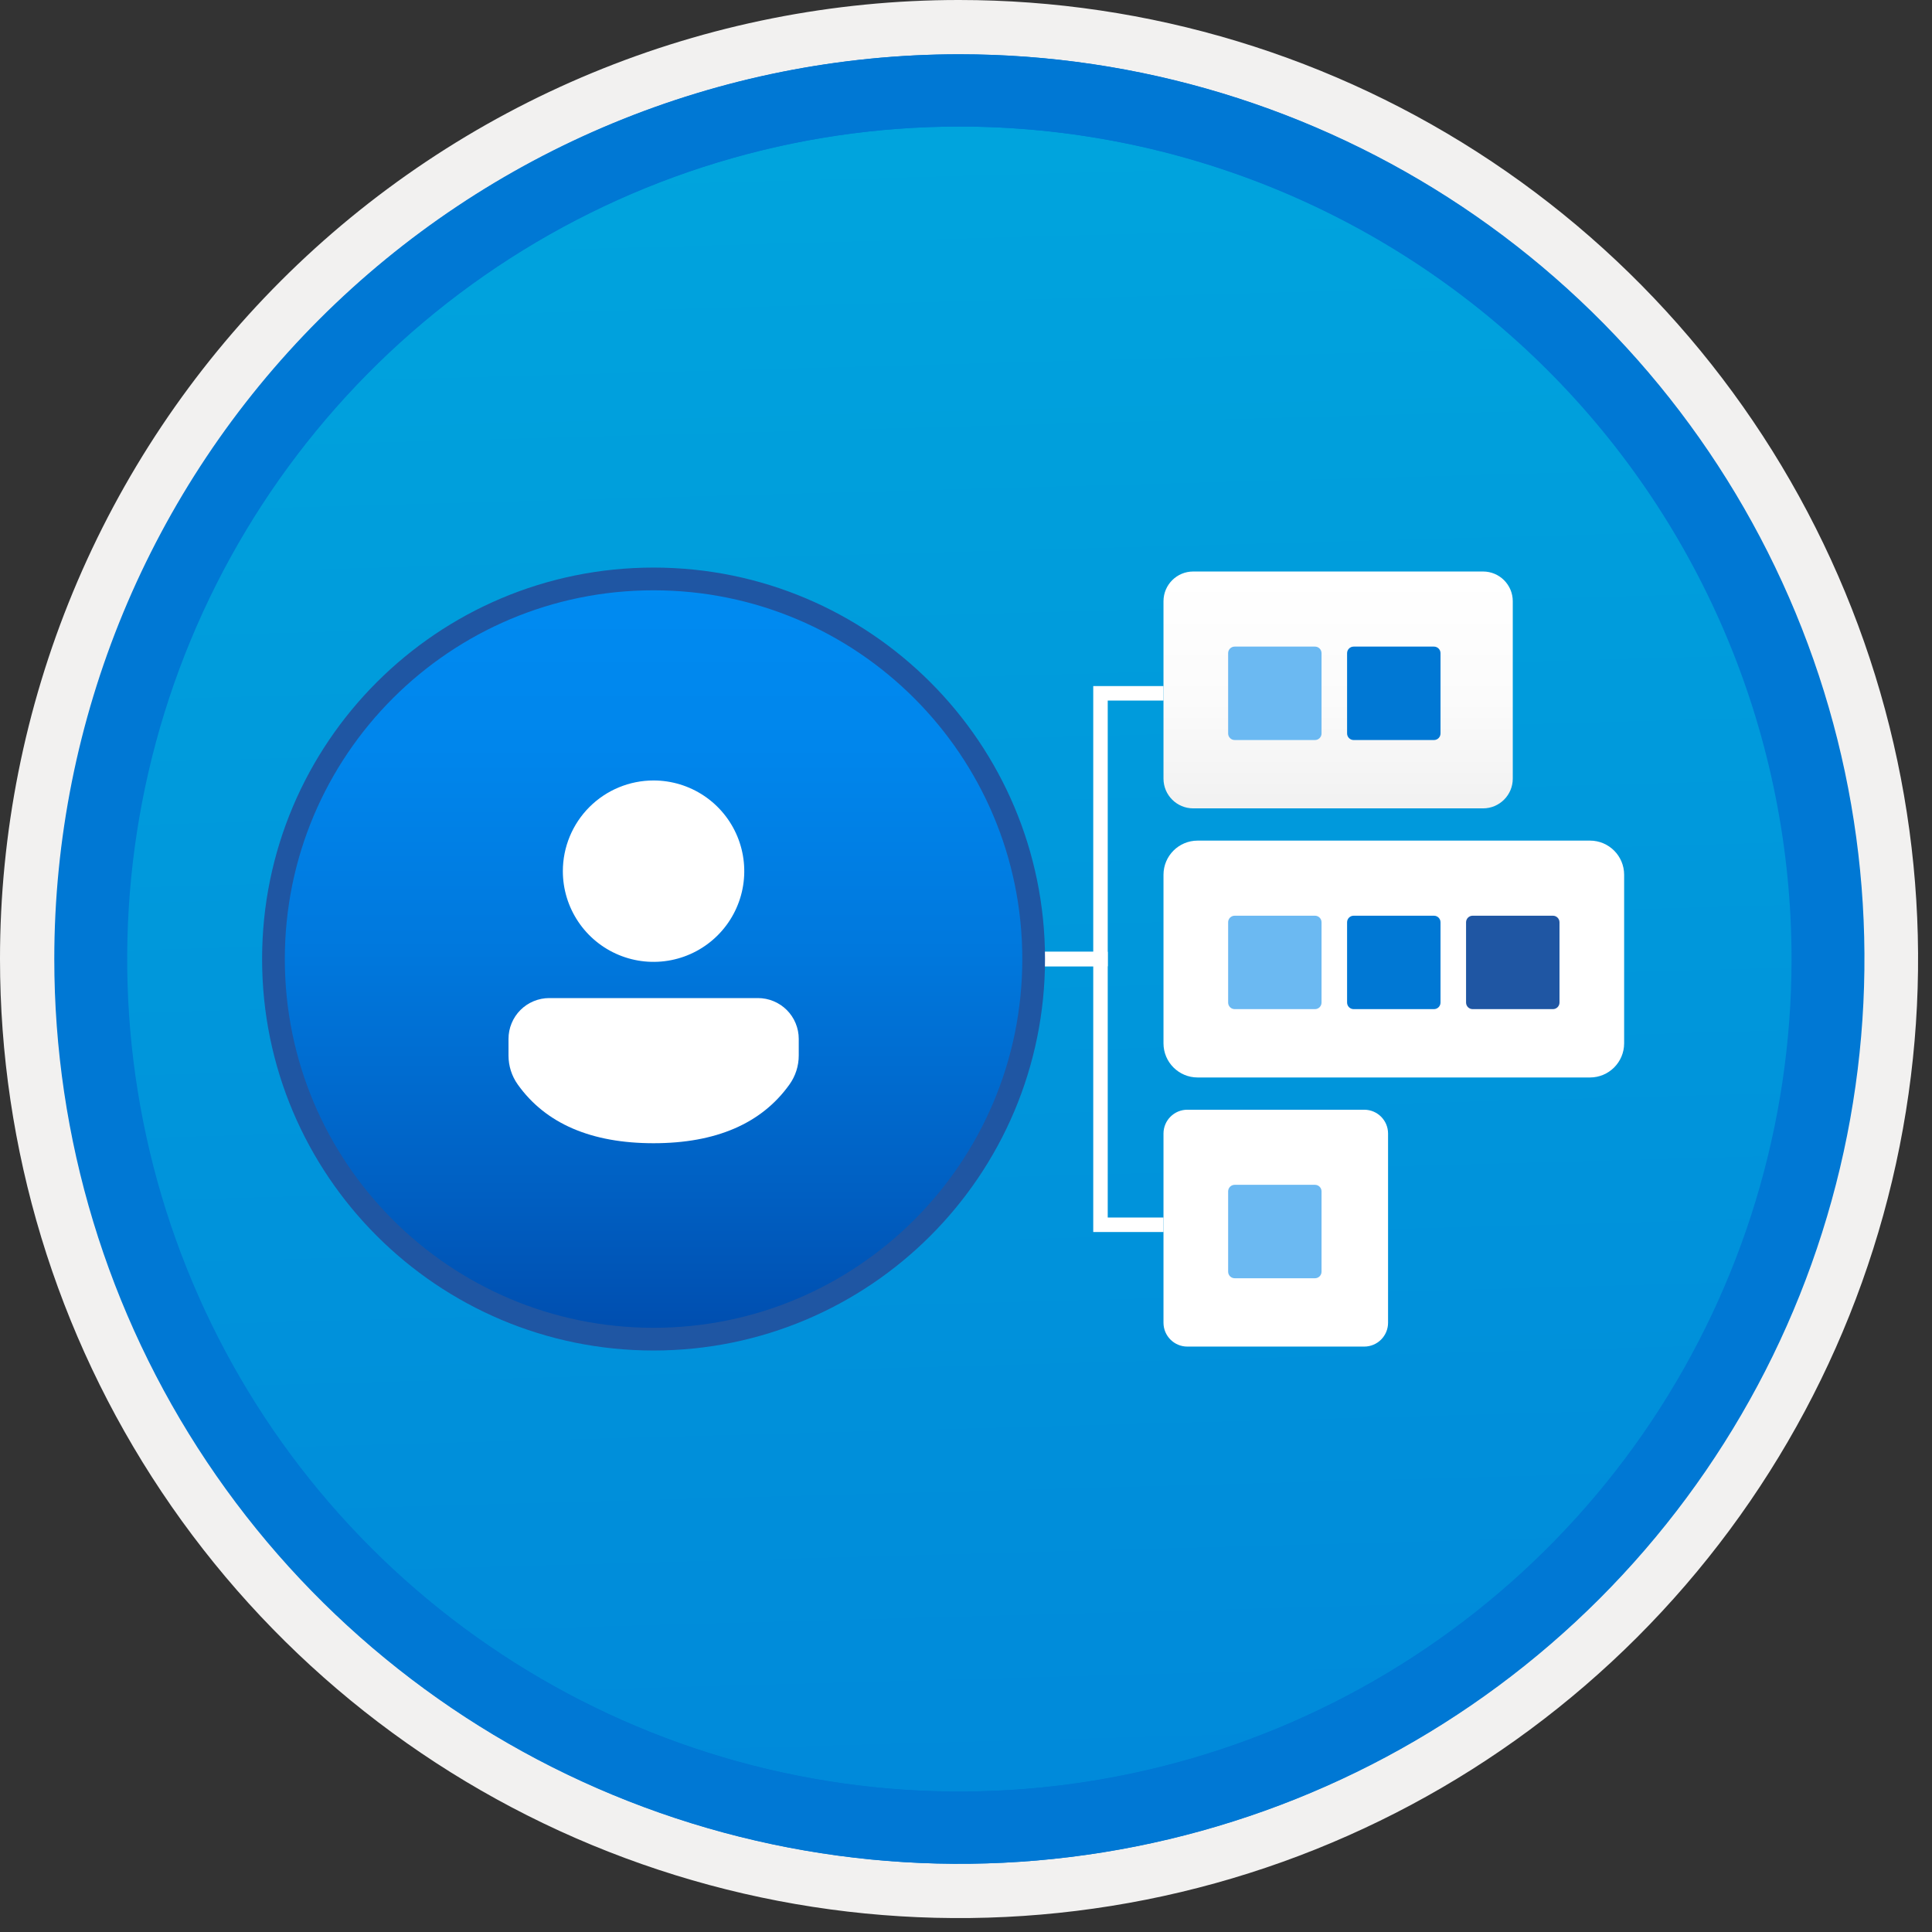 <svg width="100" height="100" viewBox="0 0 100 100" fill="none" xmlns="http://www.w3.org/2000/svg">
<rect x="0" y="0" width="100" height="100" fill="#333333" stroke="none"/>
<g clip-path="url(#clip0_521_1833)">
<path d="M49.64 96.45C40.382 96.45 31.332 93.705 23.634 88.561C15.936 83.418 9.936 76.107 6.393 67.553C2.85 59 1.923 49.588 3.73 40.508C5.536 31.428 9.994 23.087 16.54 16.54C23.087 9.994 31.428 5.536 40.508 3.729C49.588 1.923 59 2.85 67.553 6.393C76.107 9.936 83.418 15.936 88.561 23.634C93.705 31.332 96.45 40.382 96.45 49.64C96.451 55.787 95.24 61.874 92.888 67.554C90.535 73.233 87.088 78.394 82.741 82.741C78.394 87.087 73.234 90.535 67.554 92.888C61.875 95.24 55.787 96.45 49.64 96.45V96.45Z" fill="url(#paint0_linear_521_1833)"/>
<path fill-rule="evenodd" clip-rule="evenodd" d="M95.54 49.64C95.54 58.718 92.848 67.593 87.805 75.141C82.761 82.689 75.592 88.572 67.205 92.046C58.818 95.52 49.589 96.429 40.685 94.658C31.782 92.887 23.603 88.515 17.184 82.096C10.765 75.677 6.393 67.498 4.622 58.595C2.851 49.691 3.76 40.462 7.234 32.075C10.708 23.688 16.591 16.519 24.139 11.476C31.688 6.432 40.562 3.74 49.64 3.74C55.668 3.74 61.636 4.927 67.205 7.234C72.774 9.541 77.834 12.921 82.096 17.184C86.359 21.446 89.739 26.506 92.046 32.075C94.353 37.644 95.54 43.612 95.54 49.64V49.64ZM49.64 3.62732e-07C59.458 3.62732e-07 69.055 2.911 77.219 8.366C85.382 13.82 91.744 21.573 95.501 30.644C99.258 39.714 100.242 49.695 98.326 59.324C96.411 68.954 91.683 77.799 84.741 84.741C77.799 91.683 68.954 96.411 59.324 98.326C49.695 100.242 39.714 99.258 30.644 95.501C21.573 91.744 13.82 85.382 8.366 77.219C2.911 69.055 3.62732e-07 59.458 3.62732e-07 49.64C-0.001 43.121 1.283 36.666 3.777 30.643C6.271 24.62 9.928 19.147 14.537 14.537C19.147 9.928 24.62 6.271 30.643 3.777C36.666 1.283 43.121 -0.001 49.64 3.62732e-07V3.62732e-07Z" fill="#F2F1F0"/>
<path fill-rule="evenodd" clip-rule="evenodd" d="M92.73 49.64C92.73 58.163 90.202 66.493 85.468 73.58C80.733 80.666 74.003 86.189 66.129 89.45C58.256 92.711 49.592 93.565 41.233 91.902C32.874 90.24 25.197 86.136 19.17 80.109C13.144 74.083 9.04 66.405 7.378 58.047C5.715 49.688 6.568 41.024 9.83 33.15C13.091 25.277 18.614 18.547 25.7 13.812C32.786 9.077 41.117 6.55 49.64 6.55C55.298 6.55 60.902 7.664 66.13 9.829C71.358 11.995 76.108 15.169 80.11 19.17C84.111 23.171 87.285 27.922 89.45 33.15C91.616 38.378 92.73 43.981 92.73 49.64V49.64ZM49.64 2.81C58.902 2.81 67.956 5.557 75.657 10.702C83.358 15.848 89.36 23.162 92.905 31.719C96.449 40.276 97.377 49.692 95.57 58.776C93.763 67.86 89.303 76.205 82.753 82.754C76.204 89.303 67.86 93.763 58.776 95.57C49.691 97.377 40.276 96.45 31.718 92.905C23.161 89.361 15.848 83.359 10.702 75.657C5.556 67.956 2.81 58.902 2.81 49.64C2.811 37.22 7.745 25.31 16.527 16.528C25.309 7.745 37.22 2.811 49.64 2.81V2.81Z" fill="#0078D4"/>
<path fill-rule="evenodd" clip-rule="evenodd" d="M92.764 49.64C92.764 58.163 90.237 66.493 85.502 73.58C80.767 80.666 74.037 86.189 66.164 89.45C58.29 92.711 49.626 93.565 41.267 91.902C32.909 90.24 25.231 86.136 19.204 80.109C13.178 74.083 9.074 66.405 7.412 58.047C5.749 49.688 6.602 41.024 9.864 33.15C13.125 25.277 18.648 18.547 25.734 13.812C32.82 9.077 41.151 6.55 49.674 6.55C55.333 6.55 60.936 7.664 66.164 9.829C71.392 11.995 76.142 15.169 80.144 19.17C84.145 23.171 87.319 27.922 89.484 33.15C91.65 38.378 92.764 43.981 92.764 49.64V49.64ZM49.674 2.81C58.936 2.81 67.99 5.557 75.691 10.702C83.392 15.848 89.395 23.162 92.939 31.719C96.484 40.276 97.411 49.692 95.604 58.776C93.797 67.86 89.337 76.205 82.788 82.754C76.238 89.303 67.894 93.763 58.81 95.57C49.726 97.377 40.31 96.45 31.753 92.905C23.196 89.361 15.882 83.359 10.736 75.657C5.59 67.956 2.844 58.902 2.844 49.64C2.845 37.22 7.779 25.31 16.561 16.528C25.343 7.745 37.254 2.811 49.674 2.81V2.81Z" fill="#0078D4"/>
<path d="M76.762 29.581H61.761C60.911 29.581 60.222 30.27 60.222 31.12V40.302C60.222 41.152 60.911 41.841 61.761 41.841H76.762C77.612 41.841 78.301 41.152 78.301 40.302V31.12C78.301 30.27 77.612 29.581 76.762 29.581Z" fill="url(#paint1_linear_521_1833)"/>
<path d="M68.063 33.468H63.908C63.72 33.468 63.568 33.621 63.568 33.809V37.963C63.568 38.151 63.72 38.304 63.908 38.304H68.063C68.251 38.304 68.403 38.151 68.403 37.963V33.809C68.403 33.621 68.251 33.468 68.063 33.468Z" fill="#6BB9F2"/>
<path d="M74.221 33.468H70.066C69.878 33.468 69.725 33.621 69.725 33.809V37.963C69.725 38.151 69.878 38.304 70.066 38.304H74.221C74.409 38.304 74.561 38.151 74.561 37.963V33.809C74.561 33.621 74.409 33.468 74.221 33.468Z" fill="#0078D4"/>
<path d="M82.297 43.51H61.99C61.013 43.51 60.222 44.301 60.222 45.278V54.002C60.222 54.979 61.013 55.77 61.99 55.77H82.297C83.273 55.77 84.065 54.979 84.065 54.002V45.278C84.065 44.301 83.273 43.51 82.297 43.51Z" fill="url(#paint2_linear_521_1833)"/>
<path d="M68.063 47.397H63.908C63.72 47.397 63.568 47.55 63.568 47.738V51.892C63.568 52.08 63.72 52.233 63.908 52.233H68.063C68.251 52.233 68.403 52.08 68.403 51.892V47.738C68.403 47.55 68.251 47.397 68.063 47.397Z" fill="#6BB9F2"/>
<path d="M74.221 47.397H70.066C69.878 47.397 69.725 47.55 69.725 47.738V51.892C69.725 52.08 69.878 52.233 70.066 52.233H74.221C74.409 52.233 74.561 52.08 74.561 51.892V47.738C74.561 47.55 74.409 47.397 74.221 47.397Z" fill="#0078D4"/>
<path d="M80.378 47.397H76.224C76.036 47.397 75.883 47.55 75.883 47.738V51.892C75.883 52.08 76.036 52.233 76.224 52.233H80.378C80.567 52.233 80.719 52.08 80.719 51.892V47.738C80.719 47.55 80.567 47.397 80.378 47.397Z" fill="#1F56A3"/>
<path d="M70.612 57.439H61.456C60.775 57.439 60.222 57.991 60.222 58.673V68.465C60.222 69.146 60.775 69.699 61.456 69.699H70.612C71.293 69.699 71.846 69.146 71.846 68.465V58.673C71.846 57.991 71.293 57.439 70.612 57.439Z" fill="url(#paint3_linear_521_1833)"/>
<path d="M68.063 61.326H63.908C63.72 61.326 63.568 61.478 63.568 61.667V65.821C63.568 66.009 63.72 66.162 63.908 66.162H68.063C68.251 66.162 68.403 66.009 68.403 65.821V61.667C68.403 61.478 68.251 61.326 68.063 61.326Z" fill="#6BB9F2"/>
<path d="M53.502 49.64H56.961V35.886H60.222" stroke="white" stroke-width="0.75" stroke-miterlimit="10"/>
<path d="M53.502 49.64H56.961V63.394H60.222" stroke="white" stroke-width="0.75" stroke-miterlimit="10"/>
<path d="M33.828 69.314C44.694 69.314 53.502 60.506 53.502 49.64C53.502 38.774 44.694 29.966 33.828 29.966C22.963 29.966 14.154 38.774 14.154 49.64C14.154 60.506 22.963 69.314 33.828 69.314Z" fill="url(#paint4_linear_521_1833)" stroke="#1F56A3" stroke-width="1.176" stroke-miterlimit="10"/>
<path d="M39.231 51.66C39.508 51.66 39.783 51.715 40.039 51.821C40.295 51.927 40.528 52.082 40.724 52.278C40.92 52.474 41.076 52.707 41.182 52.964C41.288 53.22 41.343 53.494 41.343 53.772V54.634C41.343 55.172 41.175 55.697 40.861 56.135C39.41 58.166 37.04 59.173 33.828 59.173C30.616 59.173 28.247 58.166 26.799 56.134C26.487 55.696 26.32 55.172 26.32 54.635V53.772C26.32 53.494 26.374 53.22 26.481 52.964C26.587 52.707 26.742 52.474 26.938 52.278C27.134 52.082 27.367 51.927 27.623 51.821C27.88 51.715 28.154 51.66 28.431 51.66H39.231ZM33.828 40.397C34.757 40.397 35.664 40.672 36.437 41.188C37.209 41.704 37.81 42.437 38.166 43.295C38.521 44.153 38.614 45.097 38.433 46.008C38.252 46.918 37.804 47.755 37.148 48.411C36.491 49.068 35.655 49.515 34.744 49.696C33.833 49.877 32.889 49.784 32.032 49.429C31.174 49.074 30.44 48.472 29.925 47.7C29.409 46.928 29.133 46.02 29.133 45.092C29.133 43.846 29.628 42.652 30.508 41.772C31.389 40.891 32.583 40.397 33.828 40.397H33.828Z" fill="white"/>
</g>
<defs>
<linearGradient id="paint0_linear_521_1833" x1="47.87" y1="-15.153" x2="51.852" y2="130.615" gradientUnits="userSpaceOnUse">
<stop stop-color="#00ABDE"/>
<stop offset="1" stop-color="#007ED8"/>
</linearGradient>
<linearGradient id="paint1_linear_521_1833" x1="69.262" y1="41.401" x2="69.262" y2="29.848" gradientUnits="userSpaceOnUse">
<stop stop-color="#F2F2F2"/>
<stop offset="0.44" stop-color="#FBFBFB"/>
<stop offset="1" stop-color="white"/>
</linearGradient>
<linearGradient id="paint2_linear_521_1833" x1="1780.33" y1="721.878" x2="1780.33" y2="580.23" gradientUnits="userSpaceOnUse">
<stop stop-color="#F2F2F2"/>
<stop offset="0.44" stop-color="#FBFBFB"/>
<stop offset="1" stop-color="white"/>
</linearGradient>
<linearGradient id="paint3_linear_521_1833" x1="827.817" y1="906.58" x2="827.817" y2="764.932" gradientUnits="userSpaceOnUse">
<stop stop-color="#F2F2F2"/>
<stop offset="0.44" stop-color="#FBFBFB"/>
<stop offset="1" stop-color="white"/>
</linearGradient>
<linearGradient id="paint4_linear_521_1833" x1="33.828" y1="69.314" x2="33.828" y2="29.966" gradientUnits="userSpaceOnUse">
<stop stop-color="#004DAE"/>
<stop offset="0.21" stop-color="#0061C4"/>
<stop offset="0.51" stop-color="#0078DD"/>
<stop offset="0.78" stop-color="#0086EC"/>
<stop offset="1" stop-color="#008BF1"/>
</linearGradient>
<clipPath id="clip0_521_1833">
<rect width="99.28" height="99.28" fill="white"/>
</clipPath>
</defs>
</svg>
